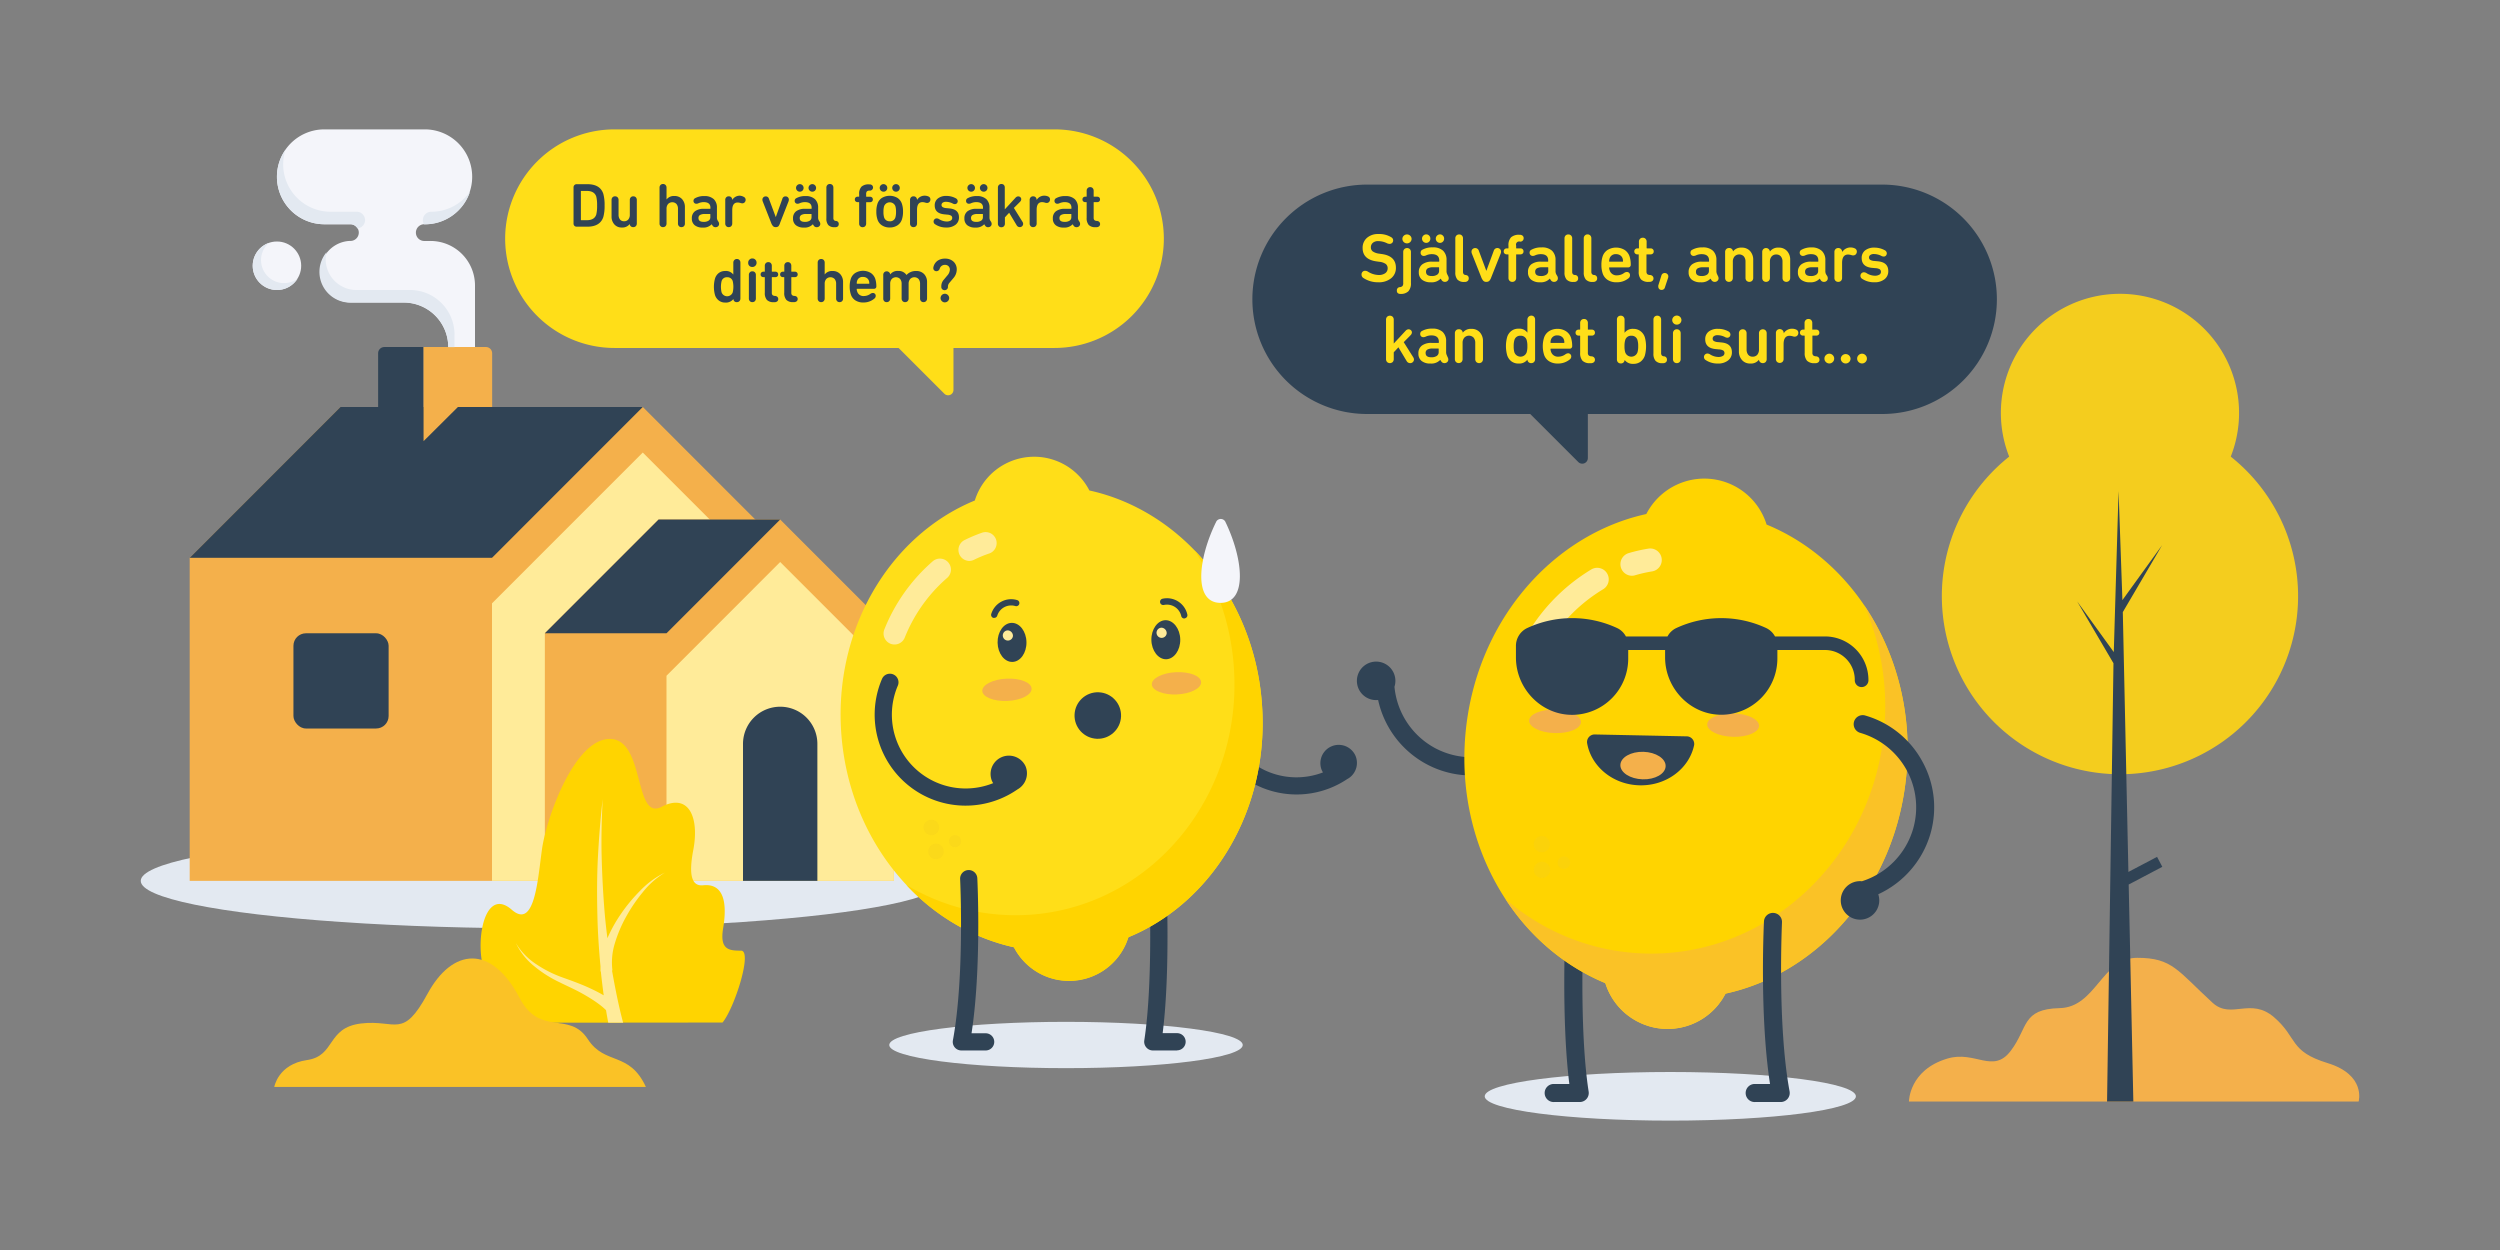 <?xml version="1.0" encoding="UTF-8"?> <svg xmlns="http://www.w3.org/2000/svg" viewBox="0 0 800 400"><rect x="0" y="0" width="800" height="400" fill="#808080" stroke="none"/><defs><style>.cls-1{isolation:isolate;}.cls-2{fill:none;}.cls-3{fill:#e3e9f1;}.cls-4{fill:#f4b04b;}.cls-5{fill:#ffeb99;}.cls-6{fill:#304355;}.cls-7{fill:#ffde18;}.cls-8{fill:#ffd400;}.cls-9{opacity:0.35;mix-blend-mode:multiply;}.cls-10{fill:#f4cd1e;}.cls-11{fill:#fac226;}.cls-12{fill:#f4f5fa;}</style></defs><g class="cls-1"><g id="Layer_2" data-name="Layer 2"><g id="Design"><rect class="cls-2" width="800" height="400"></rect><ellipse class="cls-3" cx="173.38" cy="281.88" rx="128.34" ry="15.2"></ellipse><polygon class="cls-4" points="60.7 281.87 60.7 178.5 108.95 130.23 205.69 130.23 253.94 178.5 253.94 281.87 60.7 281.87"></polygon><polygon class="cls-5" points="253.94 193.07 253.94 281.87 157.44 281.87 157.44 193.07 205.69 144.81 253.94 193.07"></polygon><polygon class="cls-6" points="60.7 178.5 108.95 130.23 205.69 130.23 157.44 178.5 60.7 178.5"></polygon><polygon class="cls-4" points="174.35 281.87 174.35 202.65 210.74 166.25 249.66 166.25 286.05 202.65 286.05 281.87 174.35 281.87"></polygon><polygon class="cls-5" points="286.05 216.24 286.05 281.87 213.28 281.87 213.28 216.24 249.66 179.84 286.05 216.24"></polygon><polygon class="cls-6" points="174.35 202.65 210.74 166.25 249.66 166.25 213.28 202.65 174.35 202.65"></polygon><path class="cls-6" d="M249.66,226.15h0a11.9,11.9,0,0,0-11.9,11.9v43.82h23.8V238.05A11.89,11.89,0,0,0,249.66,226.15Z"></path><rect class="cls-6" x="93.9" y="202.65" width="30.46" height="30.47" rx="4"></rect><path class="cls-6" d="M121,113.05v28.12h14.51V111.05H123A2,2,0,0,0,121,113.05Z"></path><path class="cls-4" d="M155.44,111.05h-19.9v30.12l11-10.94h10.95V113.05A2,2,0,0,0,155.44,111.05Z"></path><path class="cls-6" d="M437.46,59.07H602.29A36.71,36.71,0,0,1,639,95.78h0a36.7,36.7,0,0,1-36.7,36.7H508.11v14.1a1.79,1.79,0,0,1-3.06,1.27l-15.38-15.37H437.46a36.7,36.7,0,0,1-36.7-36.7h0A36.71,36.71,0,0,1,437.46,59.07Z"></path><path class="cls-7" d="M441,90.33A8.44,8.44,0,0,1,436.35,89a1.27,1.27,0,0,1-.66-1.12A1.17,1.17,0,0,1,436,87a1.12,1.12,0,0,1,.84-.35,1.68,1.68,0,0,1,.84.24A6.72,6.72,0,0,0,441.15,88a3.5,3.5,0,0,0,2.13-.58,1.87,1.87,0,0,0,.77-1.58,1.69,1.69,0,0,0-.6-1.36,4.32,4.32,0,0,0-2.1-.71l-.77-.11c-3-.39-4.54-1.82-4.54-4.29a4.14,4.14,0,0,1,1.38-3.25,5.3,5.3,0,0,1,3.66-1.23,7.33,7.33,0,0,1,4.07,1,1.16,1.16,0,0,1,.66,1,1.09,1.09,0,0,1-.32.83,1.11,1.11,0,0,1-.82.32,2.09,2.09,0,0,1-.82-.2,6.36,6.36,0,0,0-2.79-.68,2.54,2.54,0,0,0-1.76.55,1.86,1.86,0,0,0-.62,1.45,1.58,1.58,0,0,0,.64,1.32,4.73,4.73,0,0,0,2.09.7l.75.11q4.53.62,4.53,4.38a4.17,4.17,0,0,1-1.47,3.33A6.22,6.22,0,0,1,441,90.33Z"></path><path class="cls-7" d="M448.1,94.05a1.18,1.18,0,0,1-.85-.29A1,1,0,0,1,447,93a1,1,0,0,1,1-1.12,1.36,1.36,0,0,0,.81-.37,1.52,1.52,0,0,0,.22-1V80.67a1.32,1.32,0,0,1,.34-.94,1.29,1.29,0,0,1,1.79,0,1.32,1.32,0,0,1,.34.94v9.86a3.71,3.71,0,0,1-.82,2.68A3.41,3.41,0,0,1,448.1,94.05Zm1.09-16.6a1.43,1.43,0,0,1-.43-1,1.39,1.39,0,0,1,.43-1,1.48,1.48,0,0,1,2.09,0,1.39,1.39,0,0,1,.43,1,1.43,1.43,0,0,1-.43,1,1.48,1.48,0,0,1-2.09,0Z"></path><path class="cls-7" d="M463.39,88.33a1.45,1.45,0,0,1,.2.72,1.09,1.09,0,0,1-.35.82,1.25,1.25,0,0,1-.88.33,1.19,1.19,0,0,1-1-.51l-.35-.53h0a3.87,3.87,0,0,1-3.13,1.17,4.32,4.32,0,0,1-2.86-.84,2.92,2.92,0,0,1-1-2.37,3,3,0,0,1,1.12-2.53,5,5,0,0,1,3.11-.86h2.18a.12.12,0,0,0,.13-.13v-.27c0-1.3-.79-2-2.38-2a4.33,4.33,0,0,0-1.93.44,1.92,1.92,0,0,1-.64.13,1,1,0,0,1-.73-.28,1,1,0,0,1-.28-.73,1,1,0,0,1,.61-1,6.37,6.37,0,0,1,3.24-.73,4.64,4.64,0,0,1,3.33,1.06,4,4,0,0,1,1.11,3.06V86.7a2.22,2.22,0,0,0,.22,1.06Zm-6.06-11a1.28,1.28,0,0,1-.94.39,1.35,1.35,0,0,1-1.34-1.34A1.37,1.37,0,0,1,456.39,75a1.25,1.25,0,0,1,.94.4,1.28,1.28,0,0,1,.38.94A1.31,1.31,0,0,1,457.33,77.33Zm.85,11a3,3,0,0,0,1.71-.43,1.43,1.43,0,0,0,.62-1.24v-1a.12.12,0,0,0-.13-.13h-1.76a3.35,3.35,0,0,0-1.75.35,1.2,1.2,0,0,0-.54,1.08C456.33,87.89,456.94,88.33,458.18,88.33Zm3.55-11a1.28,1.28,0,0,1-.94.39,1.35,1.35,0,0,1-1.34-1.34A1.37,1.37,0,0,1,460.79,75a1.25,1.25,0,0,1,.94.4,1.29,1.29,0,0,1,.39.94A1.31,1.31,0,0,1,461.73,77.33Z"></path><path class="cls-7" d="M468.78,90.22h-.18a2.84,2.84,0,0,1-2.23-.76,3.44,3.44,0,0,1-.67-2.34V76.32a1.29,1.29,0,0,1,.34-.95,1.21,1.21,0,0,1,.89-.35,1.18,1.18,0,0,1,.89.35,1.29,1.29,0,0,1,.34.95v10.6a1.25,1.25,0,0,0,.2.79A1,1,0,0,0,469,88c.69.09,1,.45,1,1.08a1.07,1.07,0,0,1-.32.81A1.32,1.32,0,0,1,468.78,90.22Z"></path><path class="cls-7" d="M476.57,89.88a1.38,1.38,0,0,1-.95.32,1.31,1.31,0,0,1-.93-.32,3.51,3.51,0,0,1-.7-1.18l-3-7.57a1.67,1.67,0,0,1-.11-.59,1.12,1.12,0,0,1,.35-.84,1.22,1.22,0,0,1,2,.55l2.4,6.43h0L478,80.25a1.21,1.21,0,0,1,2-.55,1.14,1.14,0,0,1,.33.84,1.47,1.47,0,0,1-.11.59l-3,7.57A3.35,3.35,0,0,1,476.57,89.88Z"></path><path class="cls-7" d="M486.23,75.13h.08a1.39,1.39,0,0,1,.92.29,1,1,0,0,1,.34.81,1.07,1.07,0,0,1-.32.79,1.09,1.09,0,0,1-.8.31,1,1,0,0,0-1.28,1.27v.75c0,.09,0,.13.13.13h1.21a1,1,0,0,1,.74.27.93.93,0,0,1,.27.7.87.87,0,0,1-.27.69,1,1,0,0,1-.74.26H485.3c-.09,0-.13,0-.13.13V88.9a1.3,1.3,0,0,1-.34.95,1.21,1.21,0,0,1-.89.35,1.18,1.18,0,0,1-.89-.35,1.3,1.3,0,0,1-.34-.95V81.53c0-.09-.06-.13-.16-.13h-.35a1.06,1.06,0,0,1-.74-.26.87.87,0,0,1-.27-.69.93.93,0,0,1,.27-.7,1,1,0,0,1,.74-.27h.35c.1,0,.16,0,.16-.13v-.7a3.66,3.66,0,0,1,.83-2.71A3.76,3.76,0,0,1,486.23,75.13Z"></path><path class="cls-7" d="M498.33,88.33a1.44,1.44,0,0,1,.19.72,1.05,1.05,0,0,1-.35.82,1.23,1.23,0,0,1-.88.33,1.17,1.17,0,0,1-1-.51l-.35-.53h0a3.87,3.87,0,0,1-3.12,1.17,4.3,4.3,0,0,1-2.86-.84,2.92,2.92,0,0,1-1-2.37A3,3,0,0,1,490,84.59a5,5,0,0,1,3.11-.86h2.18c.09,0,.13,0,.13-.13v-.27q0-2-2.37-2a4.37,4.37,0,0,0-1.94.44,1.87,1.87,0,0,1-.64.13,1,1,0,0,1-1-1,1,1,0,0,1,.62-1,6.31,6.31,0,0,1,3.23-.73,4.64,4.64,0,0,1,3.33,1.06,4,4,0,0,1,1.12,3.06V86.7a2.22,2.22,0,0,0,.22,1.06Zm-5.22,0a3,3,0,0,0,1.72-.43,1.42,1.42,0,0,0,.61-1.24v-1c0-.09,0-.13-.13-.13h-1.76a3.35,3.35,0,0,0-1.75.35,1.2,1.2,0,0,0-.54,1.08C491.26,87.89,491.88,88.33,493.11,88.33Z"></path><path class="cls-7" d="M503.72,90.22h-.18a2.82,2.82,0,0,1-2.23-.76,3.44,3.44,0,0,1-.67-2.34V76.32a1.29,1.29,0,0,1,.34-.95,1.18,1.18,0,0,1,.89-.35,1.21,1.21,0,0,1,.89.35,1.29,1.29,0,0,1,.34.95v10.6a1.25,1.25,0,0,0,.2.79A1,1,0,0,0,504,88a1,1,0,0,1,1,1.08,1,1,0,0,1-.32.81A1.29,1.29,0,0,1,503.72,90.22Z"></path><path class="cls-7" d="M509.88,90.22h-.18a2.82,2.82,0,0,1-2.23-.76,3.44,3.44,0,0,1-.67-2.34V76.32a1.29,1.29,0,0,1,.34-.95A1.18,1.18,0,0,1,508,75a1.21,1.21,0,0,1,.89.35,1.29,1.29,0,0,1,.34.95v10.6a1.25,1.25,0,0,0,.2.79,1,1,0,0,0,.66.31,1,1,0,0,1,1,1.08,1,1,0,0,1-.32.81A1.29,1.29,0,0,1,509.88,90.22Z"></path><path class="cls-7" d="M517.27,90.33a5.05,5.05,0,0,1-2.85-.77,4,4,0,0,1-1.6-2.18,8.44,8.44,0,0,1-.37-2.59,8.75,8.75,0,0,1,.35-2.62A3.94,3.94,0,0,1,514.4,80a5.28,5.28,0,0,1,5.51,0,4,4,0,0,1,1.58,2.15,8.36,8.36,0,0,1,.35,2.55.79.79,0,0,1-.85.86h-5.92c-.09,0-.13,0-.13.13a2.36,2.36,0,0,0,.15.81,2.29,2.29,0,0,0,2.4,1.61,3.85,3.85,0,0,0,2.18-.73,1.63,1.63,0,0,1,.9-.35,1,1,0,0,1,.75.29,1,1,0,0,1,.28.75,1.19,1.19,0,0,1-.5,1A5.88,5.88,0,0,1,517.27,90.33Zm2.09-6.73a3,3,0,0,0-.13-.9,1.93,1.93,0,0,0-.77-1,2.26,2.26,0,0,0-1.3-.37,2,2,0,0,0-2.09,1.37,2.75,2.75,0,0,0-.13.9c0,.09,0,.13.13.13h4.16A.12.12,0,0,0,519.36,83.6Z"></path><path class="cls-7" d="M524.26,81.4H524a1,1,0,0,1-.74-.26.85.85,0,0,1-.28-.69.9.9,0,0,1,.28-.7,1,1,0,0,1,.74-.27h.3c.11,0,.16,0,.16-.13V77.42a1.27,1.27,0,0,1,.35-1,1.22,1.22,0,0,1,.9-.35,1.18,1.18,0,0,1,.87.35,1.3,1.3,0,0,1,.34,1v1.93a.12.12,0,0,0,.13.13h1.13a1,1,0,0,1,.73.27.9.9,0,0,1,.28.7.85.85,0,0,1-.28.69,1,1,0,0,1-.73.26H527a.12.12,0,0,0-.13.13v5.28a1.34,1.34,0,0,0,.23.89A1.42,1.42,0,0,0,528,88a1.25,1.25,0,0,1,.83.35,1.08,1.08,0,0,1,.29.75,1,1,0,0,1-.34.79,1.43,1.43,0,0,1-1,.31h-.2a3.24,3.24,0,0,1-2.46-.79,3.68,3.68,0,0,1-.73-2.55V81.53C524.42,81.44,524.37,81.4,524.26,81.4Z"></path><path class="cls-7" d="M530.69,91.23l.94-3a1.07,1.07,0,0,1,1.08-.86,1.15,1.15,0,0,1,.82.31,1.07,1.07,0,0,1,.33.81,1.42,1.42,0,0,1-.07.42l-1,3a1.06,1.06,0,0,1-1.08.86,1,1,0,0,1-.77-.3,1.12,1.12,0,0,1-.29-.82A1.16,1.16,0,0,1,530.69,91.23Z"></path><path class="cls-7" d="M549.74,88.33a1.45,1.45,0,0,1,.2.72,1.06,1.06,0,0,1-.36.82,1.22,1.22,0,0,1-.88.33,1.18,1.18,0,0,1-1-.51l-.35-.53h0a3.87,3.87,0,0,1-3.13,1.17,4.32,4.32,0,0,1-2.86-.84,2.92,2.92,0,0,1-1-2.37,3,3,0,0,1,1.11-2.53,5,5,0,0,1,3.12-.86h2.17c.09,0,.14,0,.14-.13v-.27c0-1.3-.8-2-2.38-2a4.33,4.33,0,0,0-1.93.44,2,2,0,0,1-.64.13,1,1,0,0,1-1-1,1,1,0,0,1,.62-1,6.36,6.36,0,0,1,3.23-.73,4.65,4.65,0,0,1,3.34,1.06,4,4,0,0,1,1.11,3.06V86.7a2.22,2.22,0,0,0,.22,1.06Zm-5.21,0a3,3,0,0,0,1.71-.43,1.43,1.43,0,0,0,.62-1.24v-1c0-.09-.05-.13-.14-.13H545a3.33,3.33,0,0,0-1.75.35,1.2,1.2,0,0,0-.54,1.08C542.68,87.89,543.29,88.33,544.53,88.33Z"></path><path class="cls-7" d="M554.56,80.47h0a3.2,3.2,0,0,1,2.79-1.23,3.46,3.46,0,0,1,2.68,1.1,4.1,4.1,0,0,1,1,2.84V88.9a1.35,1.35,0,0,1-.34.95,1.32,1.32,0,0,1-1.79,0,1.35,1.35,0,0,1-.34-.95V83.75a2.59,2.59,0,0,0-.51-1.68,2.05,2.05,0,0,0-3,0,2.5,2.5,0,0,0-.54,1.67V88.9a1.35,1.35,0,0,1-.34.95,1.32,1.32,0,0,1-1.79,0,1.35,1.35,0,0,1-.34-.95V80.67a1.32,1.32,0,0,1,.34-.94,1.18,1.18,0,0,1,.89-.36A1.17,1.17,0,0,1,554.56,80.47Z"></path><path class="cls-7" d="M566.39,80.47h0a3.21,3.21,0,0,1,2.8-1.23,3.45,3.45,0,0,1,2.67,1.1,4.05,4.05,0,0,1,1,2.84V88.9a1.3,1.3,0,0,1-.34.95,1.31,1.31,0,0,1-1.78,0,1.3,1.3,0,0,1-.34-.95V83.75a2.54,2.54,0,0,0-.52-1.68,1.8,1.8,0,0,0-1.48-.63,1.84,1.84,0,0,0-1.49.64,2.5,2.5,0,0,0-.54,1.67V88.9a1.3,1.3,0,0,1-.34.95,1.31,1.31,0,0,1-1.78,0,1.3,1.3,0,0,1-.34-.95V80.67a1.28,1.28,0,0,1,.34-.94,1.25,1.25,0,0,1,2.12.74Z"></path><path class="cls-7" d="M584.7,88.33a1.44,1.44,0,0,1,.19.72,1.05,1.05,0,0,1-.35.82,1.23,1.23,0,0,1-.88.33,1.17,1.17,0,0,1-1-.51l-.35-.53h0a3.87,3.87,0,0,1-3.12,1.17,4.3,4.3,0,0,1-2.86-.84,2.92,2.92,0,0,1-1-2.37,3,3,0,0,1,1.11-2.53,5,5,0,0,1,3.11-.86h2.18c.09,0,.13,0,.13-.13v-.27q0-2-2.37-2a4.37,4.37,0,0,0-1.94.44,1.87,1.87,0,0,1-.64.13,1,1,0,0,1-1-1,1,1,0,0,1,.62-1,6.31,6.31,0,0,1,3.23-.73A4.68,4.68,0,0,1,583,80.3a4,4,0,0,1,1.11,3.06V86.7a2.22,2.22,0,0,0,.22,1.06Zm-5.22,0a3,3,0,0,0,1.72-.43,1.42,1.42,0,0,0,.61-1.24v-1c0-.09,0-.13-.13-.13h-1.76a3.38,3.38,0,0,0-1.75.35,1.2,1.2,0,0,0-.54,1.08C577.63,87.89,578.25,88.33,579.48,88.33Z"></path><path class="cls-7" d="M589.51,80.67v0h0a2.94,2.94,0,0,1,1.07-1.06,3.09,3.09,0,0,1,1.61-.42,3.16,3.16,0,0,1,1.34.29,1.09,1.09,0,0,1,.66,1,1.25,1.25,0,0,1-.33.9,1.12,1.12,0,0,1-.88.35,1.67,1.67,0,0,1-.57-.11,4.08,4.08,0,0,0-1-.17c-1.29,0-1.94.89-1.94,2.68V88.9a1.3,1.3,0,0,1-.34.95,1.18,1.18,0,0,1-.89.35,1.21,1.21,0,0,1-.89-.35,1.3,1.3,0,0,1-.34-.95V80.67a1.28,1.28,0,0,1,.34-.94,1.18,1.18,0,0,1,.89-.36,1.15,1.15,0,0,1,.89.36A1.28,1.28,0,0,1,589.51,80.67Z"></path><path class="cls-7" d="M599.81,90.33a6.77,6.77,0,0,1-3.87-1.08,1.13,1.13,0,0,1-.6-1,1.1,1.1,0,0,1,.32-.79,1.09,1.09,0,0,1,.81-.33,1.59,1.59,0,0,1,.77.24,5.13,5.13,0,0,0,2.7.86,2.68,2.68,0,0,0,1.43-.33,1,1,0,0,0,.53-.92,1,1,0,0,0-.38-.81,3.06,3.06,0,0,0-1.38-.36L599,85.71c-2.17-.23-3.26-1.28-3.26-3.12a3,3,0,0,1,1.08-2.45,4.6,4.6,0,0,1,3-.9,6.82,6.82,0,0,1,3.22.79,1.21,1.21,0,0,1,.74,1,1.11,1.11,0,0,1-.28.77,1,1,0,0,1-.75.3,1.76,1.76,0,0,1-.77-.24,5.26,5.26,0,0,0-2.29-.57,1.93,1.93,0,0,0-1.2.31.94.94,0,0,0-.4.79.87.87,0,0,0,.38.76,3,3,0,0,0,1.35.36l1.15.11c2.18.22,3.28,1.26,3.28,3.13a3.19,3.19,0,0,1-1.18,2.59A5,5,0,0,1,599.81,90.33Z"></path><path class="cls-7" d="M446,102.32v7.61l3.83-4.12a1.31,1.31,0,0,1,.92-.44,1.1,1.1,0,0,1,.74.29.94.94,0,0,1,.32.73,1.31,1.31,0,0,1-.4.85l-2.22,2.25,3.06,4.86a1.42,1.42,0,0,1,.22.66,1.18,1.18,0,0,1-1.19,1.19,1.27,1.27,0,0,1-1.15-.66l-2.64-4.4-1.49,1.6v2.16a1.35,1.35,0,0,1-.34.95,1.32,1.32,0,0,1-1.79,0,1.35,1.35,0,0,1-.34-.95V102.32a1.33,1.33,0,0,1,.34-.95,1.32,1.32,0,0,1,1.79,0A1.33,1.33,0,0,1,446,102.32Z"></path><path class="cls-7" d="M463.26,114.33a1.45,1.45,0,0,1,.2.72,1.09,1.09,0,0,1-.35.82,1.25,1.25,0,0,1-.88.33,1.19,1.19,0,0,1-1-.51l-.35-.53h0a3.87,3.87,0,0,1-3.13,1.17,4.32,4.32,0,0,1-2.86-.84,2.92,2.92,0,0,1-1-2.37,3,3,0,0,1,1.11-2.53,5,5,0,0,1,3.12-.86h2.18a.12.12,0,0,0,.13-.13v-.27c0-1.3-.79-2-2.38-2a4.33,4.33,0,0,0-1.93.44,1.92,1.92,0,0,1-.64.13,1,1,0,0,1-.73-.28,1,1,0,0,1-.28-.73,1,1,0,0,1,.61-1,6.37,6.37,0,0,1,3.24-.73,4.64,4.64,0,0,1,3.33,1.06,4,4,0,0,1,1.11,3.06v3.34a2.22,2.22,0,0,0,.22,1.06Zm-5.21,0a3,3,0,0,0,1.71-.43,1.43,1.43,0,0,0,.62-1.24v-1a.12.12,0,0,0-.13-.13h-1.76a3.35,3.35,0,0,0-1.75.35,1.2,1.2,0,0,0-.54,1.08C456.2,113.89,456.81,114.33,458.05,114.33Z"></path><path class="cls-7" d="M468.08,106.47h0a3.2,3.2,0,0,1,2.79-1.23,3.46,3.46,0,0,1,2.68,1.1,4.1,4.1,0,0,1,1,2.84v5.72a1.35,1.35,0,0,1-.34.95,1.32,1.32,0,0,1-1.79,0,1.35,1.35,0,0,1-.34-.95v-5.15a2.59,2.59,0,0,0-.51-1.68,2.05,2.05,0,0,0-3,0,2.5,2.5,0,0,0-.54,1.67v5.15a1.35,1.35,0,0,1-.34.95,1.32,1.32,0,0,1-1.79,0,1.35,1.35,0,0,1-.34-.95v-8.23a1.32,1.32,0,0,1,.34-.94,1.18,1.18,0,0,1,.89-.36A1.17,1.17,0,0,1,468.08,106.47Z"></path><path class="cls-7" d="M489.14,101.37A1.21,1.21,0,0,1,490,101a1.18,1.18,0,0,1,.89.35,1.29,1.29,0,0,1,.34.95V114.9a1.3,1.3,0,0,1-.34.95,1.18,1.18,0,0,1-.89.35,1.16,1.16,0,0,1-1.23-1.12h0a3.26,3.26,0,0,1-2.86,1.25,3.7,3.7,0,0,1-2.27-.71,4,4,0,0,1-1.36-2,11,11,0,0,1,0-5.72,3.92,3.92,0,0,1,1.36-2,3.64,3.64,0,0,1,2.27-.72,3.21,3.21,0,0,1,2.86,1.26h0v-4.18A1.29,1.29,0,0,1,489.14,101.37Zm-2.54,6.07a1.89,1.89,0,0,0-2,1.41,6.74,6.74,0,0,0-.22,1.94,6.66,6.66,0,0,0,.22,1.93,2.08,2.08,0,0,0,3.94,0,6.33,6.33,0,0,0,.22-1.93,6.4,6.4,0,0,0-.22-1.94A1.9,1.9,0,0,0,486.6,107.44Z"></path><path class="cls-7" d="M498.5,116.33a5.05,5.05,0,0,1-2.85-.77,3.9,3.9,0,0,1-1.59-2.18,9.35,9.35,0,0,1,0-5.21,3.93,3.93,0,0,1,1.59-2.16,4.84,4.84,0,0,1,2.74-.77,4.78,4.78,0,0,1,2.77.78,4,4,0,0,1,1.59,2.15,8.69,8.69,0,0,1,.35,2.55.8.8,0,0,1-.86.86H496.3c-.09,0-.13,0-.13.13a2.36,2.36,0,0,0,.15.81,2.29,2.29,0,0,0,2.4,1.61,3.82,3.82,0,0,0,2.18-.73,1.69,1.69,0,0,1,.9-.35,1,1,0,0,1,1,1,1.17,1.17,0,0,1-.51,1A5.86,5.86,0,0,1,498.5,116.33Zm2.09-6.73a2.75,2.75,0,0,0-.13-.9,1.88,1.88,0,0,0-.77-1,2.26,2.26,0,0,0-1.3-.37,2,2,0,0,0-2.09,1.37,2.75,2.75,0,0,0-.13.9c0,.09,0,.13.13.13h4.16C500.55,109.73,500.59,109.69,500.59,109.6Z"></path><path class="cls-7" d="M505.5,107.4h-.31a1.06,1.06,0,0,1-.74-.26.87.87,0,0,1-.27-.69.93.93,0,0,1,.27-.7,1,1,0,0,1,.74-.27h.31c.1,0,.15,0,.15-.13v-1.93a1.31,1.31,0,0,1,.35-1,1.26,1.26,0,0,1,.91-.35,1.18,1.18,0,0,1,.87.35,1.35,1.35,0,0,1,.34,1v1.93c0,.09,0,.13.13.13h1.12a1,1,0,0,1,.74.27.93.93,0,0,1,.27.7.87.87,0,0,1-.27.69,1.06,1.06,0,0,1-.74.26h-1.12c-.09,0-.13,0-.13.13v5.28a1.29,1.29,0,0,0,.23.89,1.39,1.39,0,0,0,.91.32,1.26,1.26,0,0,1,.84.35,1.08,1.08,0,0,1,.28.75,1,1,0,0,1-.34.79,1.43,1.43,0,0,1-1,.31h-.2a3.22,3.22,0,0,1-2.45-.79,3.68,3.68,0,0,1-.74-2.55v-5.35C505.65,107.44,505.6,107.4,505.5,107.4Z"></path><path class="cls-7" d="M517.74,101.37a1.21,1.21,0,0,1,.89-.35,1.18,1.18,0,0,1,.89.35,1.29,1.29,0,0,1,.34.95v4.18h0a3.2,3.2,0,0,1,2.86-1.26A3.61,3.61,0,0,1,525,106a3.94,3.94,0,0,1,1.37,2,11.24,11.24,0,0,1,0,5.72,4,4,0,0,1-1.37,2,3.67,3.67,0,0,1-2.26.71,3.25,3.25,0,0,1-2.86-1.25h0a1.15,1.15,0,0,1-1.23,1.12,1.21,1.21,0,0,1-.89-.35,1.3,1.3,0,0,1-.34-.95V102.32A1.29,1.29,0,0,1,517.74,101.37Zm4.32,6.07a1.9,1.9,0,0,0-2,1.41,6.74,6.74,0,0,0-.22,1.94,6.66,6.66,0,0,0,.22,1.93,2.08,2.08,0,0,0,3.94,0,6.33,6.33,0,0,0,.22-1.93,6.4,6.4,0,0,0-.22-1.94A1.89,1.89,0,0,0,522.06,107.44Z"></path><path class="cls-7" d="M532.21,116.22H532a2.82,2.82,0,0,1-2.23-.76,3.44,3.44,0,0,1-.67-2.34v-10.8a1.29,1.29,0,0,1,.34-.95,1.18,1.18,0,0,1,.89-.35,1.21,1.21,0,0,1,.89.35,1.29,1.29,0,0,1,.34.95v10.6a1.25,1.25,0,0,0,.2.79,1,1,0,0,0,.66.31,1,1,0,0,1,1,1.08,1,1,0,0,1-.32.81A1.29,1.29,0,0,1,532.21,116.22Z"></path><path class="cls-7" d="M535.54,103.45a1.43,1.43,0,0,1-.43-1,1.47,1.47,0,0,1,1.47-1.47,1.47,1.47,0,0,1,1.48,1.47,1.47,1.47,0,0,1-.43,1,1.43,1.43,0,0,1-1,.43A1.39,1.39,0,0,1,535.54,103.45Zm1.93,12.4a1.18,1.18,0,0,1-.89.35,1.21,1.21,0,0,1-.89-.35,1.35,1.35,0,0,1-.34-.95v-8.23a1.32,1.32,0,0,1,.34-.94,1.18,1.18,0,0,1,.89-.36,1.15,1.15,0,0,1,.89.36,1.28,1.28,0,0,1,.35.94v8.23A1.31,1.31,0,0,1,537.47,115.85Z"></path><path class="cls-7" d="M549.74,116.33a6.77,6.77,0,0,1-3.87-1.08,1.13,1.13,0,0,1-.6-1,1.1,1.1,0,0,1,.32-.79,1.09,1.09,0,0,1,.81-.33,1.59,1.59,0,0,1,.77.24,5.13,5.13,0,0,0,2.7.86,2.68,2.68,0,0,0,1.43-.33,1,1,0,0,0,.53-.92,1,1,0,0,0-.38-.81,3.06,3.06,0,0,0-1.38-.36l-1.14-.11c-2.17-.23-3.26-1.28-3.26-3.12a3,3,0,0,1,1.08-2.45,4.6,4.6,0,0,1,3-.9A6.82,6.82,0,0,1,553,106a1.21,1.21,0,0,1,.74,1,1.11,1.11,0,0,1-.28.77,1,1,0,0,1-.75.3,1.76,1.76,0,0,1-.77-.24,5.26,5.26,0,0,0-2.29-.57,1.93,1.93,0,0,0-1.2.31.94.94,0,0,0-.4.79.87.87,0,0,0,.38.76,3,3,0,0,0,1.35.36l1.15.11c2.18.22,3.28,1.26,3.28,3.13a3.19,3.19,0,0,1-1.18,2.59A5,5,0,0,1,549.74,116.33Z"></path><path class="cls-7" d="M564.11,116.2a1.18,1.18,0,0,1-1.24-1.1h0a3.18,3.18,0,0,1-2.77,1.23,3.38,3.38,0,0,1-2.65-1.1,4.12,4.12,0,0,1-1-2.84v-5.72a1.28,1.28,0,0,1,.34-.94,1.18,1.18,0,0,1,.89-.36,1.15,1.15,0,0,1,.89.36,1.28,1.28,0,0,1,.34.94v5.15a2.63,2.63,0,0,0,.5,1.68,1.75,1.75,0,0,0,1.46.63,1.84,1.84,0,0,0,1.48-.63,2.52,2.52,0,0,0,.52-1.68v-5.15a1.32,1.32,0,0,1,.34-.94,1.29,1.29,0,0,1,1.79,0,1.32,1.32,0,0,1,.34.94v8.23a1.35,1.35,0,0,1-.34.95A1.21,1.21,0,0,1,564.11,116.2Z"></path><path class="cls-7" d="M570.79,106.67v0h0a2.87,2.87,0,0,1,1.07-1.06,3.09,3.09,0,0,1,1.61-.42,3.16,3.16,0,0,1,1.34.29,1.09,1.09,0,0,1,.66,1,1.25,1.25,0,0,1-.33.9,1.12,1.12,0,0,1-.88.35,1.67,1.67,0,0,1-.57-.11,4.08,4.08,0,0,0-1-.17c-1.29,0-1.94.89-1.94,2.68v4.71a1.3,1.3,0,0,1-.34.95,1.31,1.31,0,0,1-1.78,0,1.3,1.3,0,0,1-.34-.95v-8.23a1.28,1.28,0,0,1,.34-.94,1.28,1.28,0,0,1,1.78,0A1.28,1.28,0,0,1,570.79,106.67Z"></path><path class="cls-7" d="M577.35,107.4H577a1.06,1.06,0,0,1-.74-.26.87.87,0,0,1-.27-.69.93.93,0,0,1,.27-.7,1,1,0,0,1,.74-.27h.31c.1,0,.15,0,.15-.13v-1.93a1.27,1.27,0,0,1,.36-1,1.22,1.22,0,0,1,.9-.35,1.18,1.18,0,0,1,.87.35,1.35,1.35,0,0,1,.34,1v1.93c0,.09,0,.13.13.13h1.12a1,1,0,0,1,.74.27.93.93,0,0,1,.27.7.87.87,0,0,1-.27.69,1.06,1.06,0,0,1-.74.26H580.1c-.09,0-.13,0-.13.13v5.28a1.29,1.29,0,0,0,.23.89,1.39,1.39,0,0,0,.91.32,1.26,1.26,0,0,1,.84.35,1.08,1.08,0,0,1,.28.75,1,1,0,0,1-.34.79,1.43,1.43,0,0,1-1,.31h-.2a3.22,3.22,0,0,1-2.45-.79,3.68,3.68,0,0,1-.74-2.55v-5.35C577.5,107.44,577.45,107.4,577.35,107.4Z"></path><path class="cls-7" d="M584.28,115.85a1.5,1.5,0,0,1-.46-1.1,1.47,1.47,0,0,1,.46-1.1,1.5,1.5,0,0,1,1.1-.47,1.51,1.51,0,0,1,1.1.47,1.47,1.47,0,0,1,.46,1.1,1.5,1.5,0,0,1-.46,1.1,1.54,1.54,0,0,1-1.1.46A1.53,1.53,0,0,1,584.28,115.85Z"></path><path class="cls-7" d="M589.51,115.85a1.54,1.54,0,0,1-.46-1.1,1.57,1.57,0,0,1,3.13,0,1.56,1.56,0,0,1-2.67,1.1Z"></path><path class="cls-7" d="M594.75,115.85a1.5,1.5,0,0,1-.46-1.1,1.47,1.47,0,0,1,.46-1.1,1.52,1.52,0,0,1,2.2,0,1.47,1.47,0,0,1,.46,1.1,1.5,1.5,0,0,1-.46,1.1,1.55,1.55,0,0,1-2.2,0Z"></path><path class="cls-7" d="M196.65,41.4H337.43a35,35,0,0,1,35,34.95h0a35,35,0,0,1-35,35H305.11v13.43a1.71,1.71,0,0,1-2.92,1.21l-14.64-14.64h-90.9a35,35,0,0,1-35-35h0A35,35,0,0,1,196.65,41.4Z"></path><ellipse class="cls-3" cx="534.5" cy="350.82" rx="59.39" ry="7.78"></ellipse><path class="cls-6" d="M505.51,352.65h-8.16a2.89,2.89,0,1,1,0-5.77h4.84c-2.65-21-1.27-50.77-1.21-52.09a2.89,2.89,0,1,1,5.77.27c0,.34-1.57,33.79,1.62,54.26a2.89,2.89,0,0,1-2.86,3.33Z"></path><path class="cls-6" d="M496.59,228.31a2.89,2.89,0,0,0-3.93,1.14A24.81,24.81,0,0,1,459,239.27a24.92,24.92,0,0,1-12.77-19.51A6.16,6.16,0,1,0,441,224a30.73,30.73,0,0,0,15.18,20.36,30.38,30.38,0,0,0,14.66,3.78,31,31,0,0,0,8.6-1.23,30.4,30.4,0,0,0,18.25-14.65A2.89,2.89,0,0,0,496.59,228.31Z"></path><circle class="cls-7" cx="533.62" cy="308.4" r="20.88" transform="translate(-50 110.29) rotate(-11.28)"></circle><path class="cls-8" d="M565.31,167.86a20.86,20.86,0,0,0-38.49-3.37c-30.43,6.67-54.77,34.85-57.89,70.55-3.77,43.08,24.77,80.77,63.75,84.18s73.63-28.75,77.4-71.83C613.2,211.69,594.12,179.71,565.31,167.86Z"></path><g class="cls-9"><path class="cls-10" d="M496,278.79a2.6,2.6,0,1,1-2.11-3A2.61,2.61,0,0,1,496,278.79Z"></path><path class="cls-10" d="M502.27,276.89a2,2,0,1,1-1-2.67A2,2,0,0,1,502.27,276.89Z"></path><path class="cls-10" d="M495.94,270.58a2.59,2.59,0,1,1-2.11-3A2.6,2.6,0,0,1,495.94,270.58Z"></path></g><path class="cls-5" d="M522.16,184.24a3.7,3.7,0,0,1-1-7.24,49.88,49.88,0,0,1,6.33-1.44,3.69,3.69,0,0,1,1.17,7.29,44.47,44.47,0,0,0-5.41,1.23A3.48,3.48,0,0,1,522.16,184.24Z"></path><path class="cls-5" d="M492.48,207.51a3.69,3.69,0,0,1-3.13-5.65,59.65,59.65,0,0,1,19.87-19.64,3.69,3.69,0,0,1,3.77,6.35,52.15,52.15,0,0,0-17.38,17.21A3.68,3.68,0,0,1,492.48,207.51Z"></path><path class="cls-11" d="M610.08,247.39a82.86,82.86,0,0,0-13.55-53.75,81.33,81.33,0,0,1,6.43,39.7c-3.77,43.08-39.93,75.11-80.76,71.54a71.2,71.2,0,0,1-40.43-17.18,70.45,70.45,0,0,0,31.93,26.9,20.86,20.86,0,0,0,38.48,3.34C582.61,311.27,607,283.09,610.08,247.39Z"></path><path class="cls-6" d="M569.83,352.65h-8.16a2.89,2.89,0,1,1,0-5.77h4.74c-3.37-21.79-2-50.81-1.94-52.1a2.89,2.89,0,0,1,5.77.28c0,.33-1.54,32.81,2.43,54.18a2.89,2.89,0,0,1-2.84,3.41Z"></path><path class="cls-6" d="M615.18,243.72A30.36,30.36,0,0,0,597,229a2.89,2.89,0,1,0-1.63,5.54,24.81,24.81,0,0,1,16.8,30.79A24.91,24.91,0,0,1,595.82,282a6.16,6.16,0,1,0,5.22,4.16A30.75,30.75,0,0,0,617.68,267,30.38,30.38,0,0,0,615.18,243.72Z"></path><path class="cls-4" d="M546.31,231.77c.06-2.06,3.82-3.63,8.4-3.49s8.24,1.92,8.18,4-3.82,3.64-8.4,3.5S546.24,233.84,546.31,231.77Z"></path><path class="cls-4" d="M489.32,230.59c.06-2.07,3.82-3.63,8.4-3.5s8.24,1.92,8.18,4-3.82,3.63-8.4,3.5S489.26,232.66,489.32,230.59Z"></path><path class="cls-6" d="M496.08,216.12c0,3.63,2.18,6.57,4.86,6.57s4.85-2.94,4.85-6.57-2.17-6.56-4.85-6.56S496.08,212.5,496.08,216.12Z"></path><path class="cls-5" d="M500.6,214a1.72,1.72,0,1,0,1.7-2A1.85,1.85,0,0,0,500.6,214Z"></path><path class="cls-6" d="M547.75,216.12c0,3.63,2.18,6.57,4.86,6.57s4.85-2.94,4.85-6.57-2.17-6.56-4.85-6.56S547.75,212.5,547.75,216.12Z"></path><path class="cls-5" d="M552.27,214a1.71,1.71,0,1,0,1.7-2A1.85,1.85,0,0,0,552.27,214Z"></path><path class="cls-6" d="M524.72,251.3c-8.59-.17-15.61-6.05-16.86-13.6a2.44,2.44,0,0,1,2.62-2.67l29.14.6a2.44,2.44,0,0,1,2.51,2.77C540.57,245.9,533.31,251.48,524.72,251.3Z"></path><path class="cls-4" d="M533,245.19c-.07,2.43-3.36,4.31-7.36,4.19s-7.19-2.17-7.12-4.6,3.37-4.31,7.37-4.2S533.09,242.76,533,245.19Z"></path><path class="cls-6" d="M584,203.66H568a6.29,6.29,0,0,0-2.7-2.63,34.17,34.17,0,0,0-29,0,6.18,6.18,0,0,0-2.7,2.63H520.29a6.18,6.18,0,0,0-2.7-2.63,34.15,34.15,0,0,0-29,0,6.32,6.32,0,0,0-3.49,5.68v3.67c0,10.07,8.24,18.56,18.31,18.37a18,18,0,0,0,17.62-18V208h11.8v2.35c0,10.07,8.25,18.56,18.31,18.37a18,18,0,0,0,17.62-18V208H584a9.53,9.53,0,0,1,9.53,9.53,2.19,2.19,0,1,0,4.37,0A13.92,13.92,0,0,0,584,203.66Z"></path><path class="cls-8" d="M163.22,327.28a61.58,61.58,0,0,0-7-14c-5-7.51-2.19-30.69,7.56-22.15,7.31,6.4,8.28-9.53,9.66-19.4s10.32-35.27,21.7-35.27,7.6,26.41,16.57,21.72c8.78-4.58,12.1,3.52,10.15,13.76-1.54,8.07-.56,11.75,3.18,11.35,5.19-.55,8.12,3.26,6.36,13.78-1.16,6.94,2,7.14,5.74,7.14s-2.08,18.34-5.93,23Z"></path><path class="cls-5" d="M171.57,308.53a37.75,37.75,0,0,0,8.36,4.23c3,1.07,6.08,2.17,9,3.54,1.44.67,2.86,1.39,4.26,2.21-.33-2.44-.63-4.87-.89-7.32l0-.31h-.14c0-.55,0-1.09,0-1.63-.52-5.52-.89-11.05-1-16.58-.14-6.18-.15-12.35.18-18.5s.82-12.3,1.5-18.41c-.28,6.15-.47,12.29-.31,18.42s.48,12.26,1,18.36c.23,2.57.52,5.13.84,7.69a46.12,46.12,0,0,1,4.35-7.81,52.83,52.83,0,0,1,6.21-7.47,27.66,27.66,0,0,1,7.84-5.72,26.82,26.82,0,0,0-7.12,6.33,50.65,50.65,0,0,0-5.29,7.79,42.51,42.51,0,0,0-3.6,8.49,20.54,20.54,0,0,0-.78,8.66h-.11l0,.22c1,5.57,2.09,11.17,3.53,16.54h-4.76c-.25-1.32-.49-2.64-.71-4-.23-.24-.48-.47-.75-.71a21.8,21.8,0,0,0-1.73-1.38c-1.22-.9-2.53-1.72-3.86-2.51s-2.72-1.53-4.14-2.22-2.82-1.33-4.3-2.07a38.59,38.59,0,0,1-8.19-5.18,21.12,21.12,0,0,1-5.86-7.37A20.82,20.82,0,0,0,171.57,308.53Z"></path><ellipse class="cls-3" cx="341.12" cy="334.4" rx="56.56" ry="7.41"></ellipse><path class="cls-6" d="M433.76,241.85a5.87,5.87,0,0,0-10.84,4.5,5.8,5.8,0,0,0,.43.82,23.71,23.71,0,0,1-18.06-.44,23.62,23.62,0,0,1-12-31.16,2.75,2.75,0,0,0-5-2.23,29.11,29.11,0,0,0,42.89,35.92,5.15,5.15,0,0,0,.88-.58h0A5.87,5.87,0,0,0,433.76,241.85Z"></path><path class="cls-6" d="M376.66,336.15h-7.77a2.74,2.74,0,0,1-2.09-1,2.77,2.77,0,0,1-.63-2.21c3-19.51,1.56-51.36,1.54-51.68a2.75,2.75,0,1,1,5.5-.26c.06,1.26,1.37,29.59-1.16,49.61h4.61a2.75,2.75,0,0,1,0,5.5Z"></path><circle class="cls-7" cx="342.12" cy="294" r="19.88" transform="translate(-108.31 318.49) rotate(-43.79)"></circle><path class="cls-7" d="M403.73,224.14c-3-34-26.15-60.84-55.13-67.19a19.87,19.87,0,0,0-36.66,3.21c-27.44,11.29-45.61,41.74-42.63,75.74,3.58,41,36.59,71.66,73.71,68.41S407.32,265.17,403.73,224.14Z"></path><g class="cls-9"><path class="cls-10" d="M302,272.45a2.48,2.48,0,1,1-2.48-2.47A2.48,2.48,0,0,1,302,272.45Z"></path><path class="cls-10" d="M307.5,269.64a1.93,1.93,0,1,1-1.41-2.34A1.93,1.93,0,0,1,307.5,269.64Z"></path><path class="cls-10" d="M300.52,264.77a2.48,2.48,0,1,1-2.47-2.47A2.48,2.48,0,0,1,300.52,264.77Z"></path></g><path class="cls-5" d="M310.23,179.5a3.52,3.52,0,0,1-1.58-6.67,48.24,48.24,0,0,1,5.71-2.4,3.52,3.52,0,0,1,2.3,6.65,40.52,40.52,0,0,0-4.87,2A3.5,3.5,0,0,1,310.23,179.5Z"></path><path class="cls-5" d="M286.23,206.24a3.45,3.45,0,0,1-1.32-.26A3.53,3.53,0,0,1,283,201.4a56.76,56.76,0,0,1,15.39-21.71,3.52,3.52,0,1,1,4.58,5.34,49.64,49.64,0,0,0-13.45,19A3.51,3.51,0,0,1,286.23,206.24Z"></path><path class="cls-8" d="M403.73,224.14A78.83,78.83,0,0,0,382.14,176a77.43,77.43,0,0,1,12.59,36.17c3.59,41-25,77.05-63.91,80.45a67.85,67.85,0,0,1-40.76-9.42,67.12,67.12,0,0,0,34.39,19.94,19.87,19.87,0,0,0,36.65-3.23C388.54,288.59,406.71,258.14,403.73,224.14Z"></path><path class="cls-6" d="M315.41,336.15h-7.78a2.75,2.75,0,0,1-2.7-3.25c3.78-20.35,2.33-51.29,2.31-51.6a2.75,2.75,0,1,1,5.5-.26c.06,1.22,1.36,28.86-1.85,49.61h4.52a2.75,2.75,0,0,1,0,5.5Z"></path><circle class="cls-6" cx="352.15" cy="229.99" r="7.44" transform="matrix(0.04, -1, 1, 0.04, 107.22, 571.92)"></circle><path class="cls-4" d="M330.11,220.36c-.09-2-3.7-3.39-8.06-3.19s-7.81,2-7.72,3.94,3.7,3.39,8.06,3.19S330.21,222.33,330.11,220.36Z"></path><path class="cls-4" d="M384.36,218.29c-.09-2-3.7-3.39-8.06-3.19s-7.82,2-7.72,3.93,3.7,3.4,8.05,3.19S384.45,220.26,384.36,218.29Z"></path><path class="cls-6" d="M377.68,204.63c.06,3.45-2,6.28-4.51,6.33s-4.67-2.72-4.73-6.17,2-6.29,4.51-6.33S377.62,201.18,377.68,204.63Z"></path><path class="cls-5" d="M373.34,202.7a1.63,1.63,0,1,1-1.65-1.84A1.75,1.75,0,0,1,373.34,202.7Z"></path><ellipse class="cls-6" cx="323.85" cy="205.57" rx="4.62" ry="6.25" transform="translate(-3.54 5.68) rotate(-1)"></ellipse><path class="cls-5" d="M324.14,203.56a1.63,1.63,0,1,1-1.65-1.84A1.75,1.75,0,0,1,324.14,203.56Z"></path><path class="cls-6" d="M318.15,197.72a1,1,0,0,1-.29,0,1,1,0,0,1-.66-1.25,6.66,6.66,0,0,1,8.3-4.44,1,1,0,0,1,.66,1.25,1,1,0,0,1-1.24.66,4.67,4.67,0,0,0-5.81,3.11A1,1,0,0,1,318.15,197.72Z"></path><path class="cls-6" d="M379,197.92a1,1,0,0,1-1-.78,4.67,4.67,0,0,0-5.55-3.55,1,1,0,1,1-.43-2,6.66,6.66,0,0,1,7.93,5.07,1,1,0,0,1-.76,1.19A.82.82,0,0,1,379,197.92Z"></path><path class="cls-6" d="M328.15,245.14a5.87,5.87,0,0,0-10.77,4.65,5.8,5.8,0,0,0,.43.82,23.61,23.61,0,0,1-30.51-31.19,2.75,2.75,0,0,0-5.06-2.16,29.1,29.1,0,0,0,43.38,35.33,5.23,5.23,0,0,0,.86-.59l0,0h0A5.87,5.87,0,0,0,328.15,245.14Z"></path><path class="cls-12" d="M390.55,192.92c8.69,0,7.35-14,1.54-26a1.65,1.65,0,0,0-2.89,0C383.3,178.89,381.87,192.89,390.55,192.92Z"></path><path class="cls-4" d="M754.76,352.49H610.86s0-10.1,12.34-13.76c8.88-2.63,14.56,5,20.22-2.44s3.47-13.41,15.7-13.69c11.59-.28,13.48-16.1,24.78-16.1s12.93,4.13,24.13,14.39c6,5.46,12.12-1.94,19.73,4.68s4.69,10.82,17.08,14.62S754.76,352.49,754.76,352.49Z"></path><path class="cls-10" d="M642.94,146.12a38.11,38.11,0,1,1,70.9,0,57,57,0,1,1-70.9,0Z"></path><polygon class="cls-6" points="664.69 192.45 676.41 208.67 677.94 157.12 679.17 192.04 691.89 174.43 679.3 195.87 681.09 279.02 690.26 274.19 691.94 277.38 681.18 283.05 682.67 352.5 674.26 352.5 676.31 212.24 664.69 192.45"></polygon><path class="cls-11" d="M206.68,347.81H87.77s1.22-7.26,10.46-8.59,6.19-10.39,17.35-11.71,13.26,5.19,21.22-9.49,20.44-15.88,29.42,1.24c6.65,12.67,15.9,4.06,21.88,13.28C193.61,341,201.36,336.28,206.68,347.81Z"></path><path class="cls-12" d="M137.71,77.11h-1.78a2.68,2.68,0,1,1,0-5.35h0a15.18,15.18,0,0,0,15.17-15.18h0A15.17,15.17,0,0,0,136,41.4H103.79A15.17,15.17,0,0,0,88.62,56.58h0a15.18,15.18,0,0,0,15.17,15.18h8.27v0a2.67,2.67,0,0,1,.3,5.33h-.3a9.85,9.85,0,0,0,0,19.69H129.2a14.25,14.25,0,0,1,14.24,14.25H152V91.36A14.24,14.24,0,0,0,137.71,77.11Z"></path><path class="cls-3" d="M138,67.76h0a2.67,2.67,0,0,0-2.68,2.67,2.71,2.71,0,0,0,.37,1.36,1.55,1.55,0,0,1,.31,0h0a15.18,15.18,0,0,0,14.43-10.49A15.16,15.16,0,0,1,138,67.76Z"></path><path class="cls-3" d="M112.06,71.76v0a2.66,2.66,0,0,1,2.3,1.33,2.67,2.67,0,0,0-.3-5.33v0h-8.27A15.18,15.18,0,0,1,90.62,52.58h0a14.93,14.93,0,0,1,.75-4.7,15.07,15.07,0,0,0-2.75,8.7h0a15.18,15.18,0,0,0,15.17,15.18Z"></path><path class="cls-3" d="M131.2,92.8H114.06A9.84,9.84,0,0,1,104.22,83a9.72,9.72,0,0,1,.28-2.3,9.84,9.84,0,0,0,7.56,16.14H129.2a14.25,14.25,0,0,1,14.24,14.25h2v-4A14.25,14.25,0,0,0,131.2,92.8Z"></path><circle class="cls-12" cx="88.62" cy="85.04" r="7.76"></circle><path class="cls-3" d="M90.87,90.59A7.35,7.35,0,0,1,86,77.75a7.76,7.76,0,1,0,9.19,11.46A7.39,7.39,0,0,1,90.87,90.59Z"></path><path class="cls-6" d="M183.53,71.54V60a1.06,1.06,0,0,1,.28-.77,1,1,0,0,1,.78-.29h3.34c2.74,0,4.46,1,5.14,3.12a13.43,13.43,0,0,1,.4,3.68,13.33,13.33,0,0,1-.4,3.68c-.68,2.08-2.4,3.12-5.14,3.12h-3.34a1,1,0,0,1-.78-.28A1,1,0,0,1,183.53,71.54Zm2.36-1.2a.11.11,0,0,0,.12.12h1.8c1.6,0,2.6-.6,3-1.82a11.43,11.43,0,0,0,.26-2.86,11.49,11.49,0,0,0-.26-2.86c-.4-1.21-1.4-1.82-3-1.82H186a.11.11,0,0,0-.12.12Z"></path><path class="cls-6" d="M202.63,72.68a1.05,1.05,0,0,1-1.12-1h0A2.89,2.89,0,0,1,199,72.8a3,3,0,0,1-2.41-1,3.68,3.68,0,0,1-.89-2.58V64a1.18,1.18,0,0,1,.31-.86,1.07,1.07,0,0,1,.81-.32,1.1,1.1,0,0,1,.81.32,1.22,1.22,0,0,1,.31.86V68.7a2.4,2.4,0,0,0,.45,1.53,1.59,1.59,0,0,0,1.33.57,1.66,1.66,0,0,0,1.34-.57,2.3,2.3,0,0,0,.48-1.53V64a1.18,1.18,0,0,1,.31-.86,1.07,1.07,0,0,1,.81-.32,1.1,1.1,0,0,1,.81.32,1.22,1.22,0,0,1,.31.86V71.5a1.21,1.21,0,0,1-.31.86A1.06,1.06,0,0,1,202.63,72.68Z"></path><path class="cls-6" d="M218.88,72.36a1.06,1.06,0,0,1-.81.32,1,1,0,0,1-.81-.32,1.16,1.16,0,0,1-.31-.86V66.82a2.35,2.35,0,0,0-.47-1.53,1.87,1.87,0,0,0-2.7,0,2.28,2.28,0,0,0-.49,1.52V71.5a1.21,1.21,0,0,1-.31.86,1.06,1.06,0,0,1-.81.32,1,1,0,0,1-.81-.32,1.16,1.16,0,0,1-.31-.86V60.06a1.18,1.18,0,0,1,.31-.86,1.07,1.07,0,0,1,.81-.32,1.1,1.1,0,0,1,.81.32,1.22,1.22,0,0,1,.31.86v3.78h0a2.92,2.92,0,0,1,2.54-1.12,3.16,3.16,0,0,1,2.43,1,3.73,3.73,0,0,1,.91,2.58v5.2A1.21,1.21,0,0,1,218.88,72.36Z"></path><path class="cls-6" d="M229.93,71a1.37,1.37,0,0,1,.18.66,1,1,0,0,1-.32.74,1.14,1.14,0,0,1-.8.3,1.05,1.05,0,0,1-.94-.46l-.32-.48h0a3.52,3.52,0,0,1-2.84,1.06,3.9,3.9,0,0,1-2.6-.76,2.65,2.65,0,0,1-.9-2.16,2.71,2.71,0,0,1,1-2.3,4.52,4.52,0,0,1,2.83-.78h2a.11.11,0,0,0,.12-.12v-.24c0-1.18-.72-1.78-2.16-1.78a4.12,4.12,0,0,0-1.76.4,1.58,1.58,0,0,1-.58.12.89.89,0,0,1-.66-.25.85.85,0,0,1-.26-.67.92.92,0,0,1,.56-.88,5.82,5.82,0,0,1,2.94-.66,4.27,4.27,0,0,1,3,1,3.67,3.67,0,0,1,1,2.78v3a2,2,0,0,0,.2,1Zm-4.74,0a2.73,2.73,0,0,0,1.56-.39,1.29,1.29,0,0,0,.56-1.13V68.6a.11.11,0,0,0-.12-.12h-1.6a3,3,0,0,0-1.59.32,1.09,1.09,0,0,0-.49,1Q223.51,71,225.19,71Z"></path><path class="cls-6" d="M234.31,64v0h0a2.74,2.74,0,0,1,1-1,2.81,2.81,0,0,1,1.46-.38A2.93,2.93,0,0,1,238,63a1,1,0,0,1,.6.92,1.13,1.13,0,0,1-.3.82,1,1,0,0,1-.8.32,1.58,1.58,0,0,1-.52-.1,3.89,3.89,0,0,0-.9-.16c-1.18,0-1.76.82-1.76,2.44V71.5a1.21,1.21,0,0,1-.31.86,1.06,1.06,0,0,1-.81.32,1,1,0,0,1-.81-.32,1.16,1.16,0,0,1-.31-.86V64a1.18,1.18,0,0,1,.31-.86,1.07,1.07,0,0,1,.81-.32,1.1,1.1,0,0,1,.81.32A1.22,1.22,0,0,1,234.31,64Z"></path><path class="cls-6" d="M249.11,72.39a1.21,1.21,0,0,1-.86.29,1.16,1.16,0,0,1-.85-.29,3,3,0,0,1-.63-1.07l-2.7-6.88a1.4,1.4,0,0,1-.1-.54,1,1,0,0,1,.31-.76,1.08,1.08,0,0,1,.79-.3,1.05,1.05,0,0,1,1,.8l2.18,5.84h0l2.1-5.84a1,1,0,0,1,1-.8,1.06,1.06,0,0,1,.78.3,1,1,0,0,1,.3.76,1.62,1.62,0,0,1-.1.54l-2.7,6.88A3.16,3.16,0,0,1,249.11,72.39Z"></path><path class="cls-6" d="M262.31,71a1.37,1.37,0,0,1,.18.66,1,1,0,0,1-.32.74,1.14,1.14,0,0,1-.8.3,1.05,1.05,0,0,1-.94-.46l-.32-.48h0a3.52,3.52,0,0,1-2.84,1.06,3.9,3.9,0,0,1-2.6-.76,2.65,2.65,0,0,1-.9-2.16,2.71,2.71,0,0,1,1-2.3,4.52,4.52,0,0,1,2.83-.78h2a.11.11,0,0,0,.12-.12v-.24c0-1.18-.72-1.78-2.16-1.78a4.12,4.12,0,0,0-1.76.4,1.58,1.58,0,0,1-.58.12.89.89,0,0,1-.66-.25.85.85,0,0,1-.26-.67.92.92,0,0,1,.56-.88,5.82,5.82,0,0,1,2.94-.66,4.27,4.27,0,0,1,3,1,3.67,3.67,0,0,1,1,2.78v3a2,2,0,0,0,.2,1ZM256.8,61a1.22,1.22,0,0,1-2.07-.86,1.18,1.18,0,0,1,.36-.86,1.2,1.2,0,0,1,1.71,0,1.21,1.21,0,0,1,.35.86A1.19,1.19,0,0,1,256.8,61Zm.77,10a2.73,2.73,0,0,0,1.56-.39,1.29,1.29,0,0,0,.56-1.13V68.6a.11.11,0,0,0-.12-.12H258a3,3,0,0,0-1.59.32,1.09,1.09,0,0,0-.49,1Q255.89,71,257.57,71Zm3.23-10a1.22,1.22,0,0,1-2.07-.86,1.18,1.18,0,0,1,.36-.86,1.2,1.2,0,0,1,1.71,0,1.21,1.21,0,0,1,.35.86A1.19,1.19,0,0,1,260.8,61Z"></path><path class="cls-6" d="M267.21,72.7h-.16a2.58,2.58,0,0,1-2-.69,3.13,3.13,0,0,1-.61-2.13V60.06a1.18,1.18,0,0,1,.31-.86,1.07,1.07,0,0,1,.81-.32,1.1,1.1,0,0,1,.81.32,1.22,1.22,0,0,1,.31.86V69.7a1.11,1.11,0,0,0,.18.72.89.89,0,0,0,.6.28.93.93,0,0,1,.94,1,1,1,0,0,1-.29.74A1.21,1.21,0,0,1,267.21,72.7Z"></path><path class="cls-6" d="M278.15,59h.08a1.24,1.24,0,0,1,.83.27,1,1,0,0,1,0,1.45,1,1,0,0,1-.73.28,1.3,1.3,0,0,0-.92.24,1.32,1.32,0,0,0-.24.92v.68a.11.11,0,0,0,.12.12h1.1a.93.93,0,0,1,.67.24.88.88,0,0,1,.25.64.83.83,0,0,1-.25.63.93.93,0,0,1-.67.23h-1.1a.11.11,0,0,0-.12.12v6.7a1.21,1.21,0,0,1-.31.86,1.06,1.06,0,0,1-.81.32,1,1,0,0,1-.81-.32,1.16,1.16,0,0,1-.31-.86V64.8c0-.08-.05-.12-.14-.12h-.32a.91.91,0,0,1-.67-.23.79.79,0,0,1-.25-.63.84.84,0,0,1,.25-.64.92.92,0,0,1,.67-.24h.32c.09,0,.14,0,.14-.12v-.64a3.34,3.34,0,0,1,.76-2.46A3.41,3.41,0,0,1,278.15,59Z"></path><path class="cls-6" d="M284.73,72.8a4.42,4.42,0,0,1-2.53-.7,3.53,3.53,0,0,1-1.45-2,7.49,7.49,0,0,1-.32-2.38,7.57,7.57,0,0,1,.32-2.38,3.56,3.56,0,0,1,1.45-2,4.89,4.89,0,0,1,5,0,3.61,3.61,0,0,1,1.45,2,7.88,7.88,0,0,1,.32,2.38,7.79,7.79,0,0,1-.32,2.38,3.57,3.57,0,0,1-1.45,2A4.4,4.4,0,0,1,284.73,72.8ZM283.58,61a1.22,1.22,0,0,1-2.07-.86,1.17,1.17,0,0,1,.35-.86,1.21,1.21,0,0,1,1.72,0,1.21,1.21,0,0,1,.35.86A1.19,1.19,0,0,1,283.58,61Zm1.15,9.82a1.75,1.75,0,0,0,1.8-1.26,6.17,6.17,0,0,0,.2-1.78,6.36,6.36,0,0,0-.2-1.78,1.93,1.93,0,0,0-3.62,0,6,6,0,0,0-.2,1.78,5.83,5.83,0,0,0,.2,1.78A1.75,1.75,0,0,0,284.73,70.8ZM287.58,61a1.22,1.22,0,0,1-2.07-.86,1.17,1.17,0,0,1,.35-.86,1.21,1.21,0,0,1,1.72,0,1.21,1.21,0,0,1,.35.86A1.19,1.19,0,0,1,287.58,61Z"></path><path class="cls-6" d="M293.45,64v0h0a2.74,2.74,0,0,1,1-1,2.81,2.81,0,0,1,1.46-.38,2.93,2.93,0,0,1,1.22.26,1,1,0,0,1,.6.92,1.13,1.13,0,0,1-.3.82,1,1,0,0,1-.8.32,1.58,1.58,0,0,1-.52-.1,3.89,3.89,0,0,0-.9-.16c-1.18,0-1.76.82-1.76,2.44V71.5a1.21,1.21,0,0,1-.31.86,1.06,1.06,0,0,1-.81.32,1,1,0,0,1-.81-.32,1.16,1.16,0,0,1-.31-.86V64a1.18,1.18,0,0,1,.31-.86,1.07,1.07,0,0,1,.81-.32,1.1,1.1,0,0,1,.81.32A1.22,1.22,0,0,1,293.45,64Z"></path><path class="cls-6" d="M302.81,72.8a6.1,6.1,0,0,1-3.52-1,1,1,0,0,1-.54-.9,1,1,0,0,1,.29-.72,1,1,0,0,1,.73-.3,1.52,1.52,0,0,1,.7.22,4.67,4.67,0,0,0,2.46.78,2.45,2.45,0,0,0,1.3-.3.94.94,0,0,0,.48-.84.85.85,0,0,0-.35-.73,2.89,2.89,0,0,0-1.25-.33l-1-.1c-2-.21-3-1.16-3-2.84a2.73,2.73,0,0,1,1-2.22,4.21,4.21,0,0,1,2.76-.82,6.1,6.1,0,0,1,2.92.72,1.1,1.1,0,0,1,.68.92,1,1,0,0,1-.26.7.88.88,0,0,1-.68.28,1.54,1.54,0,0,1-.7-.22,4.91,4.91,0,0,0-2.08-.52,1.82,1.82,0,0,0-1.09.28.86.86,0,0,0-.37.72.77.77,0,0,0,.35.69,2.54,2.54,0,0,0,1.23.33l1,.1c2,.2,3,1.15,3,2.84a2.89,2.89,0,0,1-1.07,2.36A4.57,4.57,0,0,1,302.81,72.8Z"></path><path class="cls-6" d="M317.15,71a1.37,1.37,0,0,1,.18.66,1,1,0,0,1-.32.74,1.14,1.14,0,0,1-.8.3,1.05,1.05,0,0,1-.94-.46l-.32-.48h0a3.52,3.52,0,0,1-2.84,1.06,3.9,3.9,0,0,1-2.6-.76,2.65,2.65,0,0,1-.9-2.16,2.71,2.71,0,0,1,1-2.3,4.52,4.52,0,0,1,2.83-.78h2a.11.11,0,0,0,.12-.12v-.24c0-1.18-.72-1.78-2.16-1.78a4.12,4.12,0,0,0-1.76.4,1.58,1.58,0,0,1-.58.12.89.89,0,0,1-.66-.25.85.85,0,0,1-.26-.67.92.92,0,0,1,.56-.88,5.82,5.82,0,0,1,2.94-.66,4.27,4.27,0,0,1,3,1,3.67,3.67,0,0,1,1,2.78v3a2,2,0,0,0,.2,1Zm-5.51-10a1.22,1.22,0,0,1-2.07-.86,1.18,1.18,0,0,1,.36-.86,1.2,1.2,0,0,1,1.71,0,1.21,1.21,0,0,1,.35.86A1.19,1.19,0,0,1,311.64,61Zm.77,10a2.73,2.73,0,0,0,1.56-.39,1.29,1.29,0,0,0,.56-1.13V68.6a.11.11,0,0,0-.12-.12h-1.6a3,3,0,0,0-1.59.32,1.09,1.09,0,0,0-.49,1Q310.73,71,312.41,71Zm3.23-10a1.22,1.22,0,0,1-2.07-.86,1.18,1.18,0,0,1,.36-.86,1.2,1.2,0,0,1,1.71,0,1.21,1.21,0,0,1,.35.86A1.19,1.19,0,0,1,315.64,61Z"></path><path class="cls-6" d="M321.53,60.06V67L325,63.24a1.19,1.19,0,0,1,.84-.4,1,1,0,0,1,.67.26.88.88,0,0,1,.29.66,1.16,1.16,0,0,1-.36.78l-2,2L327.21,71a1.28,1.28,0,0,1,.2.6,1.06,1.06,0,0,1-1.08,1.08,1.14,1.14,0,0,1-1-.6l-2.4-4-1.36,1.46v2a1.21,1.21,0,0,1-.31.86,1.06,1.06,0,0,1-.81.32,1,1,0,0,1-.81-.32,1.16,1.16,0,0,1-.31-.86V60.06a1.18,1.18,0,0,1,.31-.86,1.07,1.07,0,0,1,.81-.32,1.1,1.1,0,0,1,.81.32A1.22,1.22,0,0,1,321.53,60.06Z"></path><path class="cls-6" d="M331.73,64v0h0a2.74,2.74,0,0,1,1-1,2.81,2.81,0,0,1,1.46-.38,2.93,2.93,0,0,1,1.22.26,1,1,0,0,1,.6.92,1.13,1.13,0,0,1-.3.82,1,1,0,0,1-.8.32,1.58,1.58,0,0,1-.52-.1,3.89,3.89,0,0,0-.9-.16c-1.18,0-1.76.82-1.76,2.44V71.5a1.21,1.21,0,0,1-.31.86,1.06,1.06,0,0,1-.81.32,1,1,0,0,1-.81-.32,1.16,1.16,0,0,1-.31-.86V64a1.18,1.18,0,0,1,.31-.86,1.07,1.07,0,0,1,.81-.32,1.1,1.1,0,0,1,.81.32A1.22,1.22,0,0,1,331.73,64Z"></path><path class="cls-6" d="M345.45,71a1.37,1.37,0,0,1,.18.66,1,1,0,0,1-.32.74,1.14,1.14,0,0,1-.8.3,1.05,1.05,0,0,1-.94-.46l-.32-.48h0a3.52,3.52,0,0,1-2.84,1.06,3.9,3.9,0,0,1-2.6-.76,2.65,2.65,0,0,1-.9-2.16,2.71,2.71,0,0,1,1-2.3,4.52,4.52,0,0,1,2.83-.78h2a.11.11,0,0,0,.12-.12v-.24c0-1.18-.72-1.78-2.16-1.78a4.12,4.12,0,0,0-1.76.4,1.58,1.58,0,0,1-.58.12.89.89,0,0,1-.66-.25.85.85,0,0,1-.26-.67.92.92,0,0,1,.56-.88,5.82,5.82,0,0,1,2.94-.66,4.27,4.27,0,0,1,3,1,3.67,3.67,0,0,1,1,2.78v3a2,2,0,0,0,.2,1Zm-4.74,0a2.73,2.73,0,0,0,1.56-.39,1.29,1.29,0,0,0,.56-1.13V68.6a.11.11,0,0,0-.12-.12h-1.6a3,3,0,0,0-1.59.32,1.09,1.09,0,0,0-.49,1Q339,71,340.71,71Z"></path><path class="cls-6" d="M347.59,64.68h-.28a.91.91,0,0,1-.67-.23.79.79,0,0,1-.25-.63.84.84,0,0,1,.25-.64.92.92,0,0,1,.67-.24h.28c.09,0,.14,0,.14-.12V61.06a1.15,1.15,0,0,1,.32-.86,1.11,1.11,0,0,1,.82-.32,1.07,1.07,0,0,1,.79.32,1.22,1.22,0,0,1,.31.86v1.76a.11.11,0,0,0,.12.12h1a.93.93,0,0,1,.67.24.88.88,0,0,1,.25.64.83.83,0,0,1-.25.63.93.93,0,0,1-.67.23h-1a.11.11,0,0,0-.12.12v4.8a1.19,1.19,0,0,0,.21.81,1.25,1.25,0,0,0,.83.29,1.18,1.18,0,0,1,.76.32,1,1,0,0,1,.26.68.93.93,0,0,1-.31.72,1.31,1.31,0,0,1-.91.28h-.18A2.93,2.93,0,0,1,348.4,72a3.32,3.32,0,0,1-.67-2.32V64.8C347.73,64.72,347.68,64.68,347.59,64.68Z"></path><path class="cls-6" d="M235,83.2a1.07,1.07,0,0,1,.81-.32,1.1,1.1,0,0,1,.81.32,1.22,1.22,0,0,1,.31.86V95.5a1.21,1.21,0,0,1-.31.86,1.06,1.06,0,0,1-.81.32,1,1,0,0,1-1.12-1h0a3,3,0,0,1-2.6,1.14,3.27,3.27,0,0,1-2.06-.65,3.53,3.53,0,0,1-1.24-1.79,10.11,10.11,0,0,1,0-5.2A3.57,3.57,0,0,1,230,87.37a3.33,3.33,0,0,1,2.06-.65,2.93,2.93,0,0,1,2.6,1.14h0v-3.8A1.18,1.18,0,0,1,235,83.2Zm-2.31,5.52A1.71,1.71,0,0,0,230.9,90a7.84,7.84,0,0,0,0,3.52,1.89,1.89,0,0,0,3.58,0,7.84,7.84,0,0,0,0-3.52A1.73,1.73,0,0,0,232.68,88.72Z"></path><path class="cls-6" d="M239.81,85.09a1.28,1.28,0,0,1-.39-1,1.3,1.3,0,0,1,.39-1,1.28,1.28,0,0,1,.95-.39,1.33,1.33,0,0,1,1.34,1.34,1.28,1.28,0,0,1-.39,1,1.3,1.3,0,0,1-1,.39A1.28,1.28,0,0,1,239.81,85.09Zm1.76,11.27a1.06,1.06,0,0,1-.81.32,1,1,0,0,1-.81-.32,1.16,1.16,0,0,1-.31-.86V88a1.18,1.18,0,0,1,.31-.86,1.07,1.07,0,0,1,.81-.32,1.1,1.1,0,0,1,.81.32,1.22,1.22,0,0,1,.31.86V95.5A1.21,1.21,0,0,1,241.57,96.36Z"></path><path class="cls-6" d="M244.6,88.68h-.28a.91.91,0,0,1-.67-.23.79.79,0,0,1-.25-.63.84.84,0,0,1,.25-.64.92.92,0,0,1,.67-.24h.28c.09,0,.14,0,.14-.12V85.06a1.15,1.15,0,0,1,.32-.86,1.11,1.11,0,0,1,.82-.32,1.07,1.07,0,0,1,.79.32,1.22,1.22,0,0,1,.31.86v1.76a.11.11,0,0,0,.12.12h1a.93.93,0,0,1,.67.24.88.88,0,0,1,.25.64.83.83,0,0,1-.25.63.93.93,0,0,1-.67.23h-1a.11.11,0,0,0-.12.12v4.8a1.19,1.19,0,0,0,.21.81,1.25,1.25,0,0,0,.83.29,1.18,1.18,0,0,1,.76.32,1,1,0,0,1,.26.68.93.93,0,0,1-.31.72,1.31,1.31,0,0,1-.91.28h-.18a2.93,2.93,0,0,1-2.23-.72,3.32,3.32,0,0,1-.67-2.32V88.8C244.74,88.72,244.69,88.68,244.6,88.68Z"></path><path class="cls-6" d="M250.84,88.68h-.28a.91.91,0,0,1-.67-.23.79.79,0,0,1-.25-.63.84.84,0,0,1,.25-.64.92.92,0,0,1,.67-.24h.28c.09,0,.14,0,.14-.12V85.06a1.15,1.15,0,0,1,.32-.86,1.11,1.11,0,0,1,.82-.32,1.07,1.07,0,0,1,.79.32,1.22,1.22,0,0,1,.31.86v1.76a.11.11,0,0,0,.12.12h1a.93.93,0,0,1,.67.24.88.88,0,0,1,.25.64.83.83,0,0,1-.25.63.93.93,0,0,1-.67.23h-1a.11.11,0,0,0-.12.12v4.8a1.19,1.19,0,0,0,.21.81,1.25,1.25,0,0,0,.83.29A1.18,1.18,0,0,1,255,95a1,1,0,0,1,.26.68.93.93,0,0,1-.31.72,1.31,1.31,0,0,1-.91.28h-.18a2.93,2.93,0,0,1-2.23-.72,3.32,3.32,0,0,1-.67-2.32V88.8C251,88.72,250.93,88.68,250.84,88.68Z"></path><path class="cls-6" d="M269.49,96.36a1.06,1.06,0,0,1-.81.32,1,1,0,0,1-.81-.32,1.16,1.16,0,0,1-.31-.86V90.82a2.35,2.35,0,0,0-.47-1.53,1.87,1.87,0,0,0-2.7,0,2.28,2.28,0,0,0-.49,1.52V95.5a1.21,1.21,0,0,1-.31.86,1.06,1.06,0,0,1-.81.32,1,1,0,0,1-.81-.32,1.16,1.16,0,0,1-.31-.86V84.06a1.18,1.18,0,0,1,.31-.86,1.07,1.07,0,0,1,.81-.32,1.1,1.1,0,0,1,.81.32,1.22,1.22,0,0,1,.31.86v3.78h0a2.92,2.92,0,0,1,2.54-1.12,3.16,3.16,0,0,1,2.43,1,3.73,3.73,0,0,1,.91,2.58v5.2A1.21,1.21,0,0,1,269.49,96.36Z"></path><path class="cls-6" d="M276.28,96.8a4.53,4.53,0,0,1-2.59-.7,3.5,3.5,0,0,1-1.45-2,7.56,7.56,0,0,1-.34-2.36,7.66,7.66,0,0,1,.32-2.38,3.56,3.56,0,0,1,1.45-2,4.8,4.8,0,0,1,5,0,3.73,3.73,0,0,1,1.44,1.95,7.89,7.89,0,0,1,.32,2.32.72.72,0,0,1-.78.78h-5.38a.11.11,0,0,0-.12.12,2,2,0,0,0,.14.74,2.06,2.06,0,0,0,2.18,1.46,3.55,3.55,0,0,0,2-.66,1.5,1.5,0,0,1,.82-.32.89.89,0,0,1,.94.94,1.1,1.1,0,0,1-.46.88A5.3,5.3,0,0,1,276.28,96.8Zm1.9-6.12a2.62,2.62,0,0,0-.12-.82,1.82,1.82,0,0,0-.7-.91,2.12,2.12,0,0,0-1.18-.33,1.8,1.8,0,0,0-1.9,1.24,2.62,2.62,0,0,0-.12.82.11.11,0,0,0,.12.12h3.78A.11.11,0,0,0,278.18,90.68Z"></path><path class="cls-6" d="M282.64,95.5V88a1.18,1.18,0,0,1,.31-.86,1.15,1.15,0,0,1,1.93.68h0a2.88,2.88,0,0,1,2.54-1.12A3,3,0,0,1,290.08,88h0a4,4,0,0,1,3.08-1.28,3.37,3.37,0,0,1,2.57,1,3.65,3.65,0,0,1,.93,2.58v5.2a1.21,1.21,0,0,1-.31.86,1.06,1.06,0,0,1-.81.32,1,1,0,0,1-.81-.32,1.16,1.16,0,0,1-.31-.86V90.82a2.35,2.35,0,0,0-.47-1.53,1.87,1.87,0,0,0-2.7,0,2.28,2.28,0,0,0-.49,1.52V95.5a1.21,1.21,0,0,1-.31.86,1.06,1.06,0,0,1-.81.32,1,1,0,0,1-.81-.32,1.16,1.16,0,0,1-.31-.86V90.82a2.35,2.35,0,0,0-.47-1.53,1.87,1.87,0,0,0-2.7,0,2.28,2.28,0,0,0-.49,1.52V95.5a1.21,1.21,0,0,1-.31.86,1.06,1.06,0,0,1-.81.32,1,1,0,0,1-.81-.32A1.16,1.16,0,0,1,282.64,95.5Z"></path><path class="cls-6" d="M302.32,92.86a1.07,1.07,0,0,1-.79-.29,1,1,0,0,1-.31-.81v-.14a3.12,3.12,0,0,1,.8-2.12l1.1-1.32a3,3,0,0,0,.84-1.9,1.53,1.53,0,0,0-.42-1.08,1.5,1.5,0,0,0-1.12-.44A1.69,1.69,0,0,0,300.7,86a1.09,1.09,0,0,1-1,.78,1,1,0,0,1-.75-.27.89.89,0,0,1-.29-.71,1.49,1.49,0,0,1,.08-.52A3.42,3.42,0,0,1,300,83.45a4.11,4.11,0,0,1,2.44-.69,3.79,3.79,0,0,1,2.72,1,3.33,3.33,0,0,1,1,2.51,4.2,4.2,0,0,1-1.1,2.76l-1.2,1.42a1.91,1.91,0,0,0-.52,1.2v.12a1,1,0,0,1-.32.8A1.12,1.12,0,0,1,302.32,92.86Zm-.93,3.49a1.29,1.29,0,0,1-.41-1A1.4,1.4,0,0,1,302.36,94a1.4,1.4,0,0,1,1.38,1.38,1.4,1.4,0,0,1-1.38,1.38A1.29,1.29,0,0,1,301.39,96.35Z"></path></g></g></g></svg> 